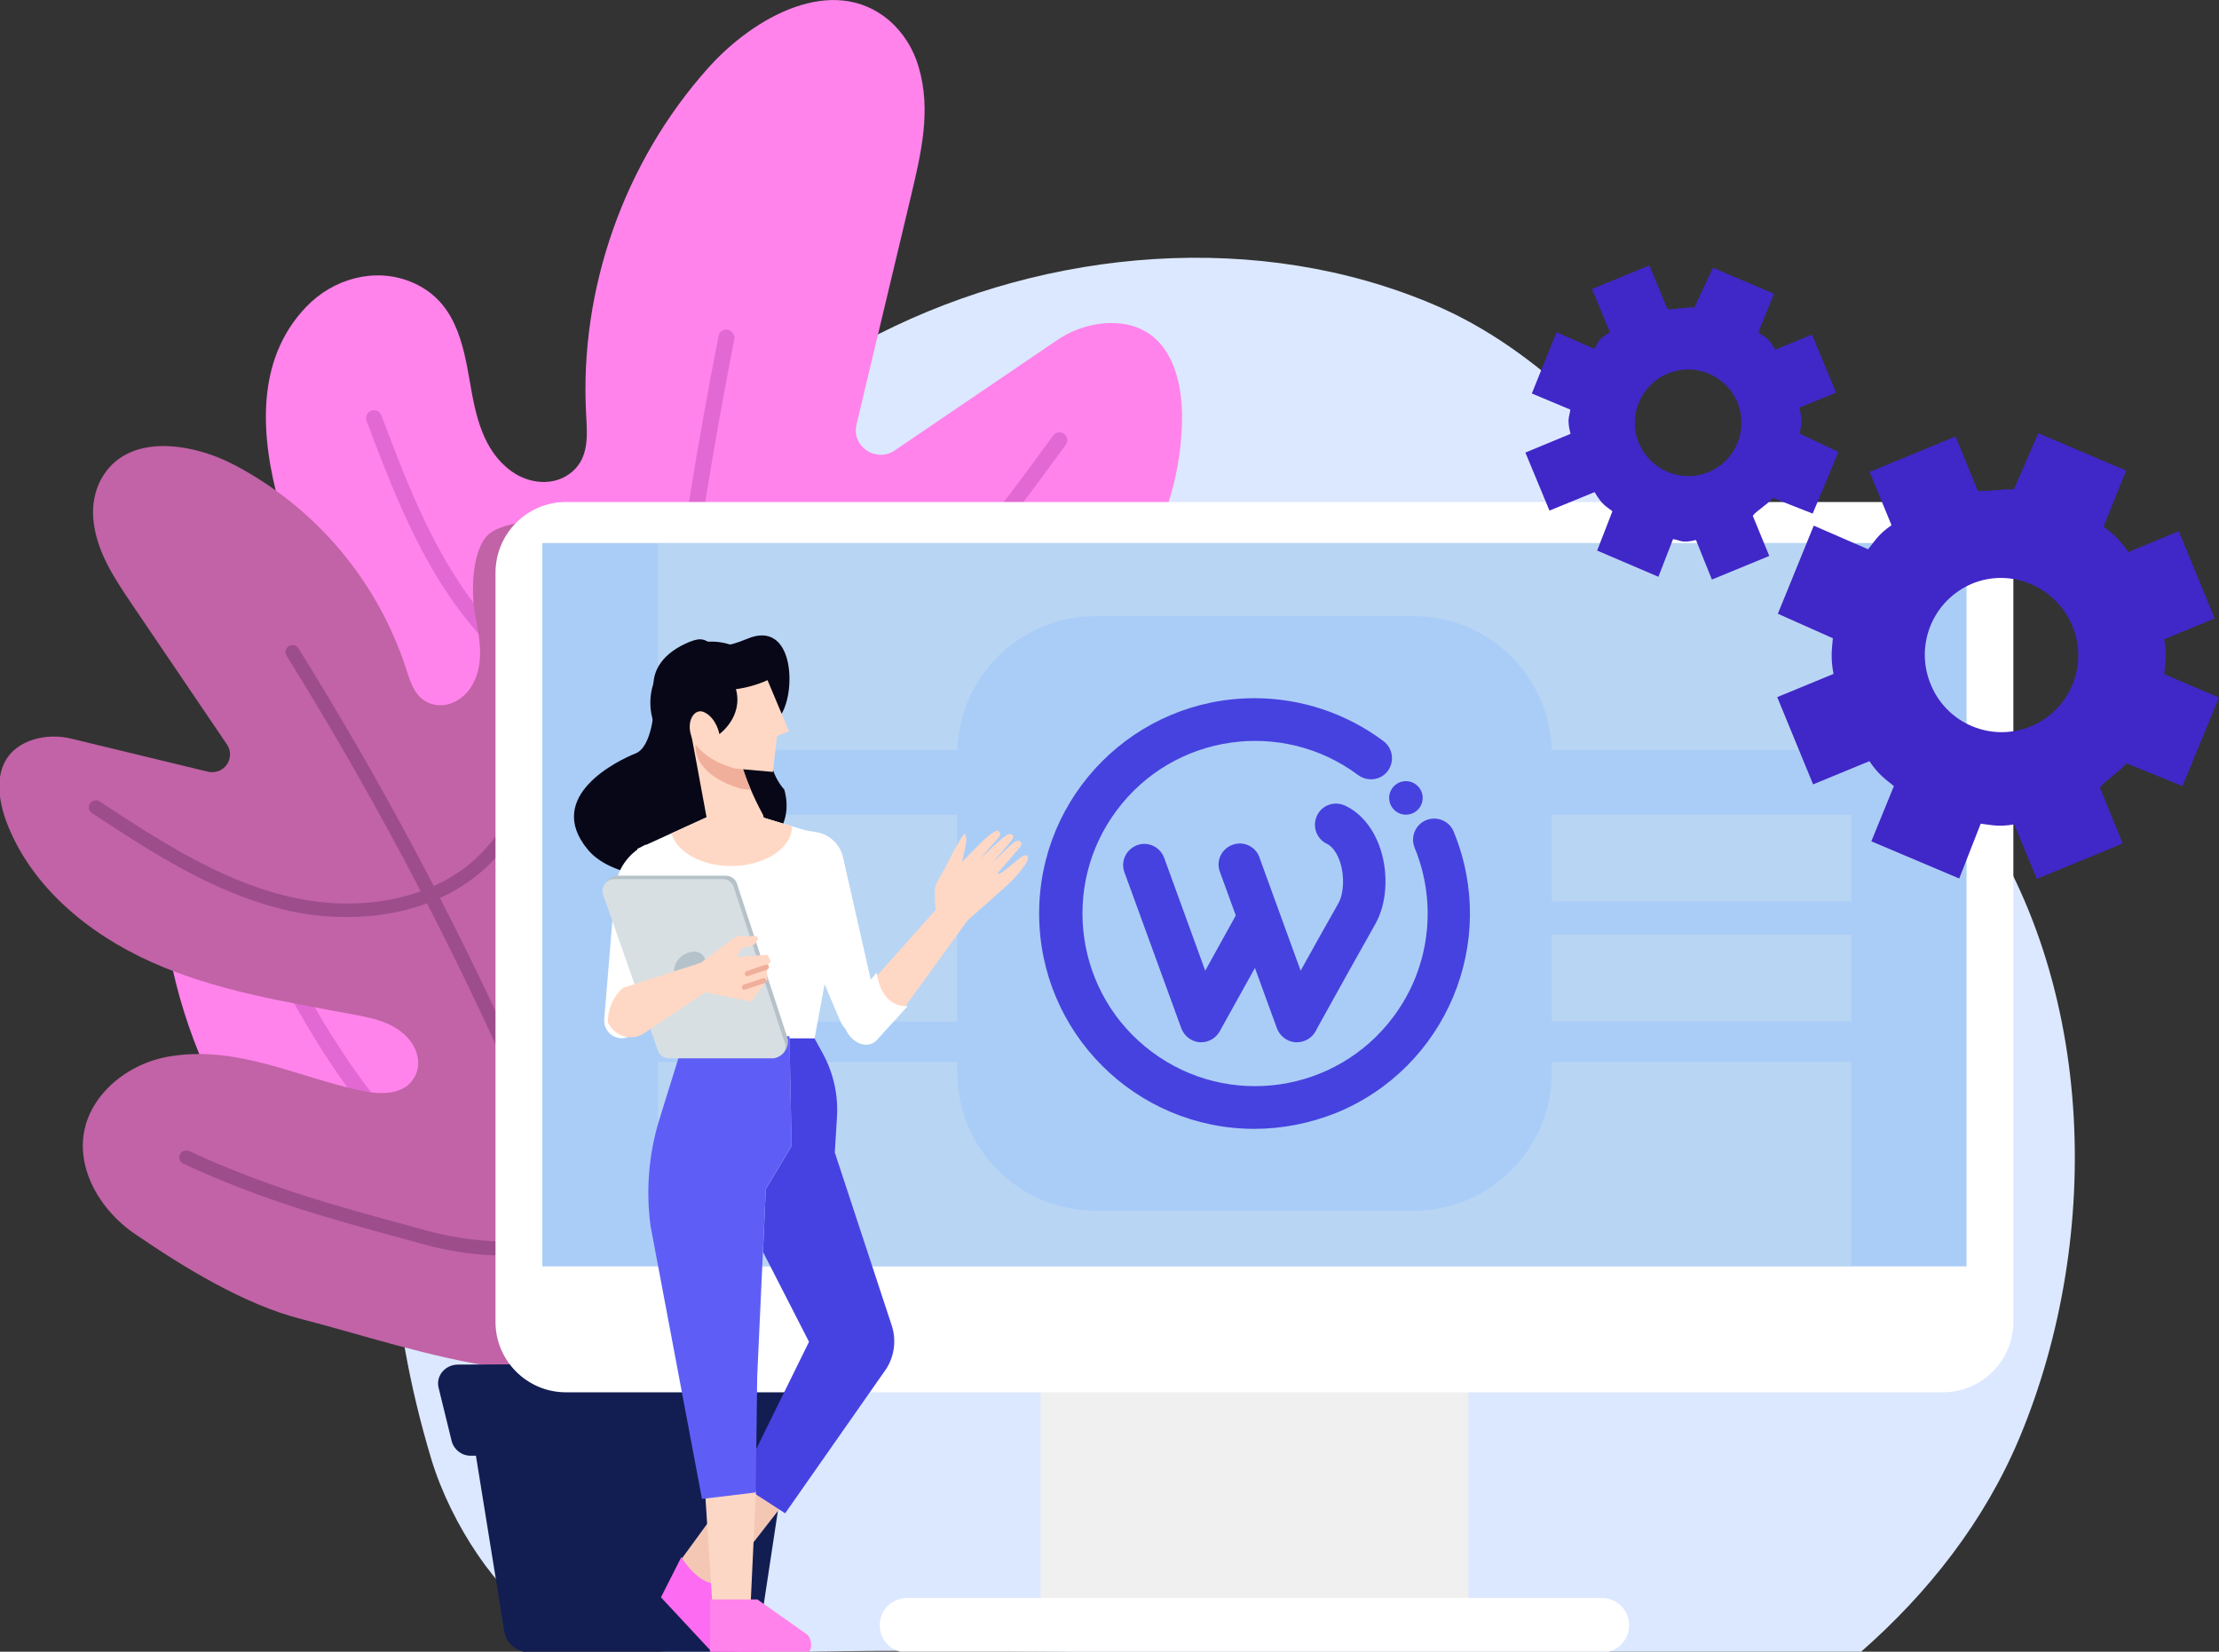 <?xml version="1.0" encoding="utf-8"?>
<!-- Generator: Adobe Illustrator 27.0.0, SVG Export Plug-In . SVG Version: 6.00 Build 0)  -->
<svg version="1.1" id="Layer_1" xmlns="http://www.w3.org/2000/svg" xmlns:xlink="http://www.w3.org/1999/xlink" x="0px" y="0px"
	 viewBox="0 0 1032.7 768.6" style="enable-background:new 0 0 1032.7 768.6;" xml:space="preserve">
<rect x="0" y="0" width="1032.7" height="768.6" fill="#333333" stroke="none"/>
<style type="text/css">
	.st0{fill:#DCE8FF;}
	.st1{fill:#FF83EB;}
	.st2{fill:#E269D4;stroke:#E269D4;stroke-width:3;stroke-miterlimit:10;}
	.st3{fill:#C163A6;}
	.st4{fill:#9E4D8B;}
	.st5{fill:#121E52;}
	.st6{fill:#F0F0F0;}
	.st7{fill:#FFFFFF;}
	.st8{fill:#AACDF7;}
	.st9{fill-rule:evenodd;clip-rule:evenodd;fill:#FFFFFF;}
	.st10{opacity:0.4;}
	.st11{fill:#CFE2F1;}
	.st12{fill:#4642DF;}
	.st13{fill:url(#SVGID_1_);}
	.st14{fill:url(#SVGID_00000132796312633578863070000007137141669562212003_);}
	.st15{fill:#080717;}
	.st16{fill:#FFD8C5;}
	.st17{fill:#F4C7B5;}
	.st18{fill:#FC6BF2;}
	.st19{fill:#4642E1;}
	.st20{fill:#F0AF9B;}
	.st21{fill:#B6C2C9;}
	.st22{fill:#D7DFE2;}
	.st23{fill:#EFAF9B;}
	.st24{fill:#FDD7C5;}
	.st25{fill:#5E5EF7;}
</style>
<g>
	<g id="Layer_1_00000098195638337375631420000007573407720078976910_">
		<path class="st0" d="M939.8,669.2c-16.2,38.6-42.2,71.9-74.1,99.8H567.2c-72.2,0-144.3-2.1-216.5,0.3
			c-33.2,1.1-69.5-0.2-100.1-16.9c-17.9-9.8-40.5-42.3-49.9-73.5c-20.2-67.2-25-136.9-9.8-206.2c3.1-14.1,7.1-28.1,12-41.7
			c15.8-43.3,42.3-82.2,65.7-121.7c13.8-23.2,22.7-48,38.8-69.7c26.5-35.8,62.1-64.3,101.8-84.3c78.8-39.8,176.8-48.5,258.9-13.2
			c49.1,21.1,85.2,62.7,120.4,102c39.2,43.9,89.3,77.3,124.6,124.4C975.9,452.2,979.2,575.1,939.8,669.2z"/>
		<path class="st1" d="M547.6,375.4c-14-5.8-29.7-6.4-44.6-3.1c-41.8,9.3-70.4,41-104.8,63.5c-11.1,7.2-26.1,13.5-36.7,4.3
			c-6.3-5.5-7.9-14.6-5.5-22.5c4.3-14,16.8-21.9,28.8-29.1c38.5-23.2,77.9-46,109.8-77.5s56-73.6,55.5-118.2
			c-0.2-20.3-8-44-35.5-42.4c-8.4,0.6-16.5,3.5-23.4,8.4l-74.8,50.8c-8.7,5.9-20.2-1.9-17.8-12l25.5-106.9
			c4.6-19.5,9.4-39.6,3.4-59.6c-2.4-8.4-7.2-16-13.8-21.7c-26.1-21.9-62.7-1.7-84.1,22.2c-39.2,43.8-60.1,103.2-56.8,161.6
			c0.5,9.3,1.4,19.6-6.6,26.4s-19.8,5.8-28.3-0.4c-13.2-9.6-16.6-26-19.2-41.4c-3.2-18.4-7-38.4-27.6-46.7
			c-16.8-6.8-36.1-1.4-48.6,11.7c-24.1,25.1-21.1,61.1-12.4,92.3c14,49.8,40.5,95.2,76.9,131.9c13.9,14,29.5,27.2,37,45.3
			c9,21.6,1.1,52.9-26.8,53.5c-7.6,0-15.1-2.3-21.4-6.6c-16.6-11-24.4-29-34-45.5c-12.4-21.4-34.4-43.4-59.3-33.6
			c-7.7,3.2-14.1,8.9-18.2,16.2c-9.7,17-7.9,36.4-4,54.5c8,36,24,69.7,46.9,98.6c30.9,39.3,73.6,76.6,122.4,91.5
			c83.4,25.5,170.2-53.4,232.5-97c31.1-21.7,63.8-42.3,85.8-73.8C588.8,440.1,591.3,393.4,547.6,375.4z"/>
		<path class="st2" d="M338.4,154.9c-1.2-0.2-2.3,0.5-2.5,1.7c0,0,0,0,0,0c-38.4,195.3-50.5,394.9-36,593.4c0.1,1.1,1,2,2.2,2h0.2
			c1.2-0.1,2.1-1.1,2-2.3c0,0,0,0,0,0c-14.4-198.1-2.3-397.3,36-592.3C340.4,156.3,339.6,155.1,338.4,154.9
			C338.4,154.9,338.4,154.9,338.4,154.9z"/>
		<path class="st2" d="M491.3,203.6c-26.2,35.9-53.2,73-90.3,99c-40.5,28.4-88.9,37.2-126.4,22.8c-30.1-11.6-50.8-36-62.8-54.5
			c-15.8-24.2-26.4-52.3-35.7-77.1c-0.4-1.1-1.7-1.7-2.8-1.3c-1.1,0.4-1.7,1.7-1.3,2.8c9.4,25,20.1,53.3,36.1,77.9
			c12.4,19,33.7,44.2,64.9,56.2c12.6,4.7,26,7.2,39.5,7.1c30,0.2,62.5-10.4,91-30.4c37.7-26.5,64.9-63.9,91.3-100
			c0.7-1,0.5-2.3-0.5-3C493.3,202.4,492,202.6,491.3,203.6L491.3,203.6z"/>
		<path class="st2" d="M517.5,434.6c-39.4,40-76.9,67-116.6,95.7l-9,6.5c-46.9,33.8-101.3,45.1-145.6,30
			c-52-17.6-85-68.2-105.3-104.8c-0.6-1.1-1.9-1.4-3-0.8c0,0,0,0,0,0c-1.1,0.6-1.4,1.9-0.9,2.9c0,0,0,0,0,0.1
			c20.7,37.2,54.4,88.7,107.8,106.8c13.5,4.5,27.5,6.8,41.7,6.8c35.6,0.2,73.8-12.7,107.9-37.4l9-6.5
			c39.9-28.8,77.5-55.9,117.1-96.2c0.9-0.8,1.1-2.1,0.3-3.1c-0.8-0.9-2.1-1.1-3.1-0.3C517.7,434.4,517.6,434.5,517.5,434.6
			L517.5,434.6z"/>
		<path class="st3" d="M367.9,400.3c-4.6-3.9-10.4-6.2-16.4-6.3c-19.2-0.2-28.3,20.3-31.1,38c-2.1,13.6-2.7,27.8-11,39.5
			c-3.1,4.6-7.5,8-12.7,10c-18.9,6.8-32.2-12.4-31.8-29.3c0.4-14.2,7.5-27.1,13.1-40.1c15-34.3,21-71.8,17.5-109
			c-2.2-23.4-16.4-53.1-32.1-59.3c-8.3-3.3-28.6-1.1-35.6,4.5c-7.6,6.1-9.1,25.4-6.5,38.7c2.2,11.1,4.2,23.1-2.2,32.9
			c-4.1,6.3-11.7,10-18.8,7.5s-9.2-9.7-11.3-16.2c-13.3-40.8-41.9-74.8-79.8-94.8c-20.5-10.7-50.2-15-62.1,6.5
			c-3,5.6-4.2,11.9-3.7,18.2c1.2,15.1,9.5,27.4,17.6,39.5l44.6,65.8c2.6,3.8,1.6,8.9-2.2,11.5c-1.9,1.3-4.3,1.7-6.6,1.2l-63.3-15.3
			c-5.9-1.5-12-1.4-17.8,0.3c-18.9,6-17.9,24-12.9,37.8c11.2,30.3,38.2,52.6,67.7,65.8s61.8,18.4,93.6,24.3
			c9.9,1.8,20.3,4,26.8,12.3c3.7,4.8,5,11.3,2.2,16.6c-4.7,9-16.4,8.6-25.7,6.5c-28.8-6.3-56.2-20.5-86.6-16.1
			c-10.8,1.4-21,6.1-29.1,13.5c-24.7,23.3-10.9,54.3,10.8,69.2c22.9,15.7,51.3,33.1,77.7,39.8c53,13.5,133.3,44.9,182.6,6.3
			c28.9-22.6,44.9-70.9,55.5-105.4c7.9-25.5,9.9-52.4,6-78.7C382.6,422.9,378.8,409.3,367.9,400.3z"/>
		<path class="st4" d="M138.9,301.7c-0.9-1.5-2.9-2-4.5-1c-1.5,0.9-2,2.9-1,4.5c75.9,122,135.4,253.6,176.8,391.2
			c0.5,1.5,1.9,2.5,3.5,2.3c0.2,0,0.3-0.1,0.5-0.1c1.7-0.5,2.7-2.3,2.2-4C274.8,556.3,215.1,424.2,138.9,301.7z"/>
		<path class="st4" d="M255.6,283.6c-1.8,0-3.2,1.4-3.2,3.2c0,0,0,0.1,0,0.1c0.1,19.1,0.3,40.7-4,61c-3.2,15.3-10.6,36.8-27.5,52.1
			c-21,19-55.1,25.3-89,16.6c-31.3-8-58.9-26.2-85.6-43.7c-1.5-0.9-3.5-0.4-4.5,1.1c-0.9,1.4-0.5,3.3,0.9,4.3
			c27.1,17.8,55.1,36.2,87.5,44.5c15,3.9,30.7,4.9,46.1,3c19-2.4,36.1-9.7,48.9-21.2c18.2-16.4,26.1-39.3,29.5-55.6
			c4.4-21,4.3-43,4.1-62.4C258.8,285,257.4,283.6,255.6,283.6z"/>
		<path class="st4" d="M348.8,456.3c-1.8-0.2-3.4,1-3.7,2.8c-4.1,29.7-13.1,72-42.9,96.8c-25.4,21.2-64.2,27.4-103.8,16.7l-7.6-2.1
			c-33.9-9.2-66-17.8-102.6-34.8c-1.6-0.8-3.6-0.2-4.4,1.4c-0.8,1.6-0.2,3.6,1.4,4.4c0.1,0.1,0.2,0.1,0.3,0.1
			c37.1,17.2,69.4,25.9,103.6,35.2l7.6,2.1c18.2,5.1,37.3,6.6,56.1,4.3c20.5-2.6,39-10.2,53.5-22.3c31.6-26.3,40.9-70.2,45.2-100.9
			C351.8,458.2,350.6,456.6,348.8,456.3z"/>
		<path class="st5" d="M353.6,758.7c-0.9,5.6-6.1,9.8-12.2,9.9L247,769c-6.2,0-11.4-4.1-12.3-9.8l-13.4-83l144.9-0.7L353.6,758.7z"
			/>
		<path class="st5" d="M213,635l161.2-0.7c5.9,0,10.3,5.2,9,10.6l-5.9,25c-1,4.1-4.7,6.9-8.9,6.8l-149.2,0.7c-4.2,0.1-7.9-2.7-9-6.8
			l-6.1-24.9C202.8,640.3,207.1,635.1,213,635z"/>
		<rect x="484.3" y="633.8" class="st6" width="199.1" height="122.8"/>
		<path class="st7" d="M263.4,233.6h640.8c18.1,0,32.8,14.7,32.8,32.8v348.7c0,18.1-14.7,32.8-32.8,32.8H263.4
			c-18.1,0-32.8-14.7-32.8-32.8l0,0V266.4C230.7,248.3,245.3,233.6,263.4,233.6z"/>
		<rect x="252.4" y="252.7" class="st8" width="662.8" height="336.6"/>
		<path class="st9" d="M745.5,743.6H422.1c-7,0-12.7,5.7-12.7,12.7c0,7,5.7,12.7,12.7,12.7h323.4c7,0,12.7-5.7,12.7-12.7
			C758.2,749.3,752.5,743.6,745.5,743.6z"/>
		<g class="st10">
			<rect x="306.2" y="252.7" class="st11" width="555.3" height="96.3"/>
			<rect x="306.2" y="379.1" class="st11" width="154.5" height="96.3"/>
			<rect x="707" y="434.9" class="st11" width="154.5" height="40.4"/>
			<rect x="707" y="379.1" class="st11" width="154.5" height="40.4"/>
			<rect x="306.2" y="494.2" class="st11" width="555.3" height="95.2"/>
		</g>
		<path class="st8" d="M509.8,286.7h148.1c35.5,0,64.3,28.8,64.3,64.3v148.1c0,35.5-28.8,64.3-64.3,64.3H509.8
			c-35.5,0-64.3-28.8-64.3-64.3V351.1C445.5,315.5,474.3,286.7,509.8,286.7z"/>
		<path class="st12" d="M559.1,485h-0.8c-3.8-0.3-7.1-2.8-8.5-6.4l-26.5-72.7c-1.9-5.1,0.8-10.7,5.9-12.6c5.1-1.9,10.7,0.8,12.6,5.9
			l19.1,52.5l16-28.9c2.7-4.7,8.7-6.3,13.4-3.6c4.6,2.6,6.3,8.5,3.8,13.1l-26.5,47.7C565.9,483,562.6,485,559.1,485z"/>
		<path class="st12" d="M603.6,485c-0.3,0-0.5,0-0.8,0c-3.8-0.3-7.1-2.8-8.5-6.4l-26.5-72.7c-2-5.1,0.5-10.7,5.6-12.7
			c5.1-2,10.7,0.5,12.7,5.6c0,0.1,0.1,0.3,0.1,0.4l19.1,52.5c5.8-10.5,11.7-21,17.6-31.4c2.5-4.5,2.9-12.5,0.8-19
			c-1.4-4.3-3.6-7.4-6.1-8.6c-4.9-2.3-7-8.1-4.7-13.1s8.1-7,13.1-4.7c7.5,3.5,13.4,10.8,16.5,20.4c3.8,11.8,2.8,25.4-2.4,34.6
			c-9.1,16.1-18.2,32.5-27,48.4l-0.9,1.7C610.5,483,607.2,485,603.6,485z"/>
		<path class="st12" d="M583.8,525.3c-55.3,0-100.2-44.8-100.2-100.2c0-55.3,44.8-100.2,100.2-100.2c21.7,0,42.7,7,60.1,20
			c4.3,3.3,5.2,9.4,2,13.8s-9.4,5.2-13.8,2l0,0c-35.5-26.5-85.9-19.2-112.4,16.4c-26.5,35.5-19.2,85.9,16.4,112.4
			c35.5,26.5,85.9,19.2,112.4-16.4c16.9-22.6,20.6-52.4,9.9-78.5c-2.1-5,0.2-10.8,5.2-12.9c5-2.1,10.8,0.2,12.9,5.2
			c0,0.1,0.1,0.2,0.1,0.3c21,51.2-3.6,109.8-54.8,130.7C609.7,522.7,596.8,525.3,583.8,525.3z"/>
		<circle class="st12" cx="654.3" cy="371.3" r="7.8"/>
		
			<linearGradient id="SVGID_1_" gradientUnits="userSpaceOnUse" x1="-3467.633" y1="-3236.249" x2="-1909.604" y2="-3221.949" gradientTransform="matrix(0.38 0.92 0.92 -0.38 5071.41 2143.369)">
			<stop  offset="0.29" style="stop-color:#4027C7"/>
			<stop  offset="1" style="stop-color:#3A5DD0;stop-opacity:0.2"/>
		</linearGradient>
		<path class="st13" d="M796.7,269.7l26.7-11l-7.6-18.5c-0.4-1,7-5.6,9.3-8.5l18.5,7.3l12-28.7l-18-8.5c0.4-3.7,1.6-5-0.2-12.1
			l17.1-7l-11.2-27l-17.1,7c-3.8-6.4-5-5.7-7.9-8l7.3-18l-28.4-12.1l-8.7,18.5c-3.7-0.4-12.2,1.5-12.6,0.5l-8.3-20.1l-26.7,11
			l8.3,20.1c-6.3,3.8-5,4.8-7.3,7.7l-17.5-7.7l-11.5,28.5l17.9,7.5c-0.4,3.7-1.7,4.1,0.1,11.3l-21,8.7l11.2,27l21-8.6
			c3.8,6.4,5.4,6.5,8.3,8.9l-7.1,18.3l28.5,12.2l6.8-17.5c3.7,0.4,3.6,2.1,10.7,0.4L796.7,269.7z M762.6,205.9
			c-5.1-12.7,1.2-27.2,13.9-32.2c12.7-5.1,27.2,1.2,32.2,13.9c5,12.6-1,26.9-13.6,32.1C782.3,224.9,767.8,218.7,762.6,205.9
			L762.6,205.9z"/>
		
			<linearGradient id="SVGID_00000096748076607530457990000016963282032951632016_" gradientUnits="userSpaceOnUse" x1="-3490.697" y1="-3143.692" x2="-1932.667" y2="-3129.402" gradientTransform="matrix(0.38 0.92 0.92 -0.38 5071.41 2143.369)">
			<stop  offset="0.22" style="stop-color:#4027C7"/>
			<stop  offset="1" style="stop-color:#3A5DD0;stop-opacity:0.2"/>
		</linearGradient>
		<path style="fill:url(#SVGID_00000096748076607530457990000016963282032951632016_);" d="M947.9,409l40-16.5l-10.5-25.6
			c-0.6-1.5,8.9-7.6,12.2-11.7l26.1,10.6l17-41.2l-25.5-10.9c0.5-5.3,1.4-8.9,0-16.2l23.5-9.7l-16.7-40.6l-23.5,9.7
			c-4.2-6.2-7.3-8.5-11.5-11.9l10.5-26l-40.9-17.4l-11.4,26.2c-5.3-0.6-16.3,1.7-16.9,0.2l-10.2-24.9l-40,16.5l10.2,24.8
			c-6.1,4.2-7.5,7-10.9,11.2l-25.3-11l-16.7,41L853,297c-0.5,5.4-1.1,9.2,0.3,16.6l-26.2,10.8l16.7,40.6l26.2-10.8
			c4.2,6.2,7.2,8.2,11.4,11.6l-10.5,25.7l40.9,17.3l10-25.5c5.3,0.6,8.3,1.6,15.6,0.3L947.9,409z M898.6,318.6
			c-7.7-18.3,0.9-39.3,19.2-47c18.2-7.5,39.1,1.4,46.7,19.8c7.5,18.2-1.2,39.1-19.4,46.6C927,345.5,906.1,336.9,898.6,318.6
			L898.6,318.6z"/>
		<path class="st15" d="M365,367.4c0,0-14.2-14.4-1.4-35c7.1-11.5,5.6-44.1-15.7-35.2s-15-3.4-27,1.5s-17.7,13-16.7,22.3
			s-1,26.7-8.4,29.6s-43.1,19.7-22.2,44.8S376.4,407.7,365,367.4z"/>
		
			<ellipse transform="matrix(0.828 -0.561 0.561 0.828 -126.495 241.825)" class="st15" cx="331" cy="327.1" rx="28.4" ry="28.4"/>
		<path class="st16" d="M408.1,454.1l33.4-37.5l9,11.4l-33.7,46.5C416.7,474.6,404,469.9,408.1,454.1z"/>
		<path class="st7" d="M370.1,385.6l10.1,1.7c6.1,1.1,10.9,5.8,12.2,11.9l15.7,69.3l2.9,7.8c-3.1,5.3-9.9,7.2-15.3,4.1
			c-2.1-1.2-3.8-3.1-4.7-5.4L373.5,434L370.1,385.6z"/>
		<polygon class="st17" points="343.4,689.5 315.9,727.2 329.4,745 372.1,690.2 		"/>
		<path class="st18" d="M341.6,750.4l-5.5-14.3c0,0-8.8,10.1-19-11.5l-9.5,18.7l23.3,25l0.3,0.3l21.6,0.1c4.6,0,6.6-8.3,2.5-12.4
			l-12.6-5.4L341.6,750.4z"/>
		<path class="st18" d="M357.6,763h-23.6l-23-25.9l6.2-12.4c0,0,9,15.4,19,11.5c0.1,0,5.7,14.3,5.7,14.3l12.5,5.5
			C354.4,755.9,357.6,756.9,357.6,763z"/>
		<path class="st19" d="M352.1,674l24.4-49.6l-21.4-41.8l1.3-29.3l12-20l-1-51.1l-34-0.7v-0.3l45.1,1l4.4,8c5,9.1,7.3,19.5,6.6,29.9
			l-1,16.2l26.5,80.5c2.2,6.7,1.3,14.1-2.5,20.1l-47.1,67.3l-22.7-14.7L352.1,674z"/>
		<path class="st7" d="M381.1,388.3l-41.9-12.7L296.6,395l21.9,88.2h60.6l8.9-48.2c1.4-7.4,1.1-15-0.8-22.3L381.1,388.3z"/>
		<path class="st16" d="M312.5,387.8l26.7-12.2l29.4,8.9c0,10.2-12.7,18.5-28.3,18.5C326.4,403,314.8,396.4,312.5,387.8z"/>
		<path class="st16" d="M321.8,342.3l22.9,12.2c2.5,8.3,5.9,16.3,10,23.9c6.1,10.7-25.1,6.1-25.1,6.1L321.8,342.3z"/>
		<path class="st20" d="M345.2,367.1c0,0-12.5-2.9-18.6-11.2c-3.2-4.4-3.5-9.1-2.2-12.2l13,6.9c0.1,0.2,0.1,0.4,0.1,0.4
			c0.1-0.1,0.2-0.1,0.3-0.2l6.9,3.7c0,0,1.7,5.9,4.7,13L345.2,367.1z"/>
		<path class="st16" d="M323.9,346.6c-6.1-8.3-1.6-17.9,4-15.1s6.9,10.1,6.9,10.1s11.2-8,7.7-20.9c5.1-0.7,10.1-2.1,14.7-4.2
			l10,23.8l-5.6,2.2l-1.9,16.7l-17.1-1.5C342.5,357.7,330,354.9,323.9,346.6z"/>
		<path class="st7" d="M300.6,393l-0.6,0.3c-7.9,4-13.1,11.8-13.8,20.6l-5,60.5c-0.3,4.5,3.1,8.4,7.6,8.7c0.9,0.1,1.7,0,2.6-0.2
			l24.6-13.8L300.6,393z"/>
		<path class="st21" d="M364.6,490c-0.9,0.6-2,0.9-3.1,0.9h-48.6c-2.3,0-4.4-1.5-5.2-3.7l-25.5-72.4c-1-2.9,0.5-6,3.4-7
			c0.6-0.2,1.2-0.3,1.8-0.3h50.4c2.4,0,4.5,1.5,5.2,3.8l23.2,70.8l0.5,1.6C367.5,486.1,366.6,488.7,364.6,490z"/>
		<path class="st22" d="M360,492.5h-48.6c-2.3,0-4.4-1.4-5.2-3.6l-25.5-72.5c-1-2.9,0.5-6,3.4-7c0.6-0.2,1.2-0.3,1.8-0.3h50.4
			c2.4,0,4.5,1.5,5.2,3.8l22.7,69.3l1.1,3.2c0.9,2.9-0.7,6-3.6,6.9C361.1,492.4,360.6,492.5,360,492.5z"/>
		<path class="st21" d="M313.9,450c-1,3.9,1.3,7.2,5.3,7.2c4.2-0.2,7.8-3.1,9-7.2c1-4-1.3-7.2-5.3-7.2
			C318.6,443.1,315,445.9,313.9,450z"/>
		<path class="st16" d="M282.9,475.7v-1c0.2-5.7,2.7-11.2,7-15l0,0l38.5-12.4l2,13l-31.1,20.8c-5.4,3.2-12.4,1.4-15.6-4
			C283.4,476.7,283.1,476.2,282.9,475.7z"/>
		<path class="st16" d="M324.7,449.1l18-13.4l8.9-0.1c0.6,0,1.2,0.5,1.2,1.1c0,0.3-0.1,0.5-0.2,0.7l-0.9,1.3
			c-0.5,0.8-1.3,1.3-2.2,1.5l-4.6,1.1l-2,4l14.3-1l1.5,3l-1.8,2.5l0.2,6l-7.5,10.3l-21-4.3L324.7,449.1z"/>
		<path class="st23" d="M347.7,454.3c0.1,0,0.3,0,0.4-0.1l9-3c0.6-0.3,0.9-1,0.7-1.6c-0.2-0.6-0.8-0.9-1.4-0.7l-9,3
			c-0.6,0.2-1,0.9-0.7,1.6C346.8,454,347.2,454.3,347.7,454.3L347.7,454.3z"/>
		<path class="st23" d="M346.4,460.6c0.1,0,0.3,0,0.4-0.1l9-3c0.6-0.2,1-0.9,0.8-1.5c-0.2-0.6-0.9-1-1.5-0.8l0,0l-9,3
			c-0.6,0.2-1,0.9-0.8,1.5C345.4,460.3,345.9,460.6,346.4,460.6L346.4,460.6z"/>
		<path class="st7" d="M408,452.6l-16,19l0.6,4.1c1.1,7.4,9,13.4,14.9,8.9l15-16.5C422.5,468.1,410.5,470.1,408,452.6z"/>
		<path class="st16" d="M435.4,422.9c0,0-0.7-8-0.1-10.3c0.7-2.7,2.6-4.7,6.6-12.7c4.3-8.8,7-12,7-12s1.2,1.5,0.6,4.9
			s-1.8,8.3-1.8,8.3s8.9-8.9,9.4-9.5s6.1-5.6,7.3-5s1.6,1.7,0,3.5l-8.6,9.9c0,0,11.2-11.1,13.4-11.7c2-0.6,2.8,0.7,2.1,2
			c-0.4,0.8-7.3,8.8-9.8,11.6c2.5-2.5,9.2-9.3,10.9-10.2c2.5-1.3,3.7,0.5,2.4,2.4c-0.5,0.7-10.3,12-10.3,12s-0.9,2.1,4-1.8
			s8.1-7.2,9.5-6.1c2.3,1.8-5.8,10.5-8.6,13.1c-2.5,2.3-17.1,15.3-20.5,18.2C448.7,429.8,438.1,430.6,435.4,422.9z"/>
		<polygon class="st24" points="328,692.2 332.2,756.7 348.8,757.9 351.8,693.9 		"/>
		<path class="st25" d="M368.4,533.2l-12,20l-4,87.2l-0.7,54.1l-25,3l-23.9-126.8c-2.3-16.7-0.9-33.8,4.1-49.9l8.8-28.3H360
			c4.2-0.7,7.1-4.5,6.7-8.7l-0.5-1.6h1.2L368.4,533.2z"/>
		<path class="st1" d="M330.4,744.3V769h45.2c1,0,1.9-1.5,1.9-3.3l0,0c0-2.3-0.8-4.3-2-5.2l-23-16.2H330.4z"/>
	</g>
</g>
</svg>
